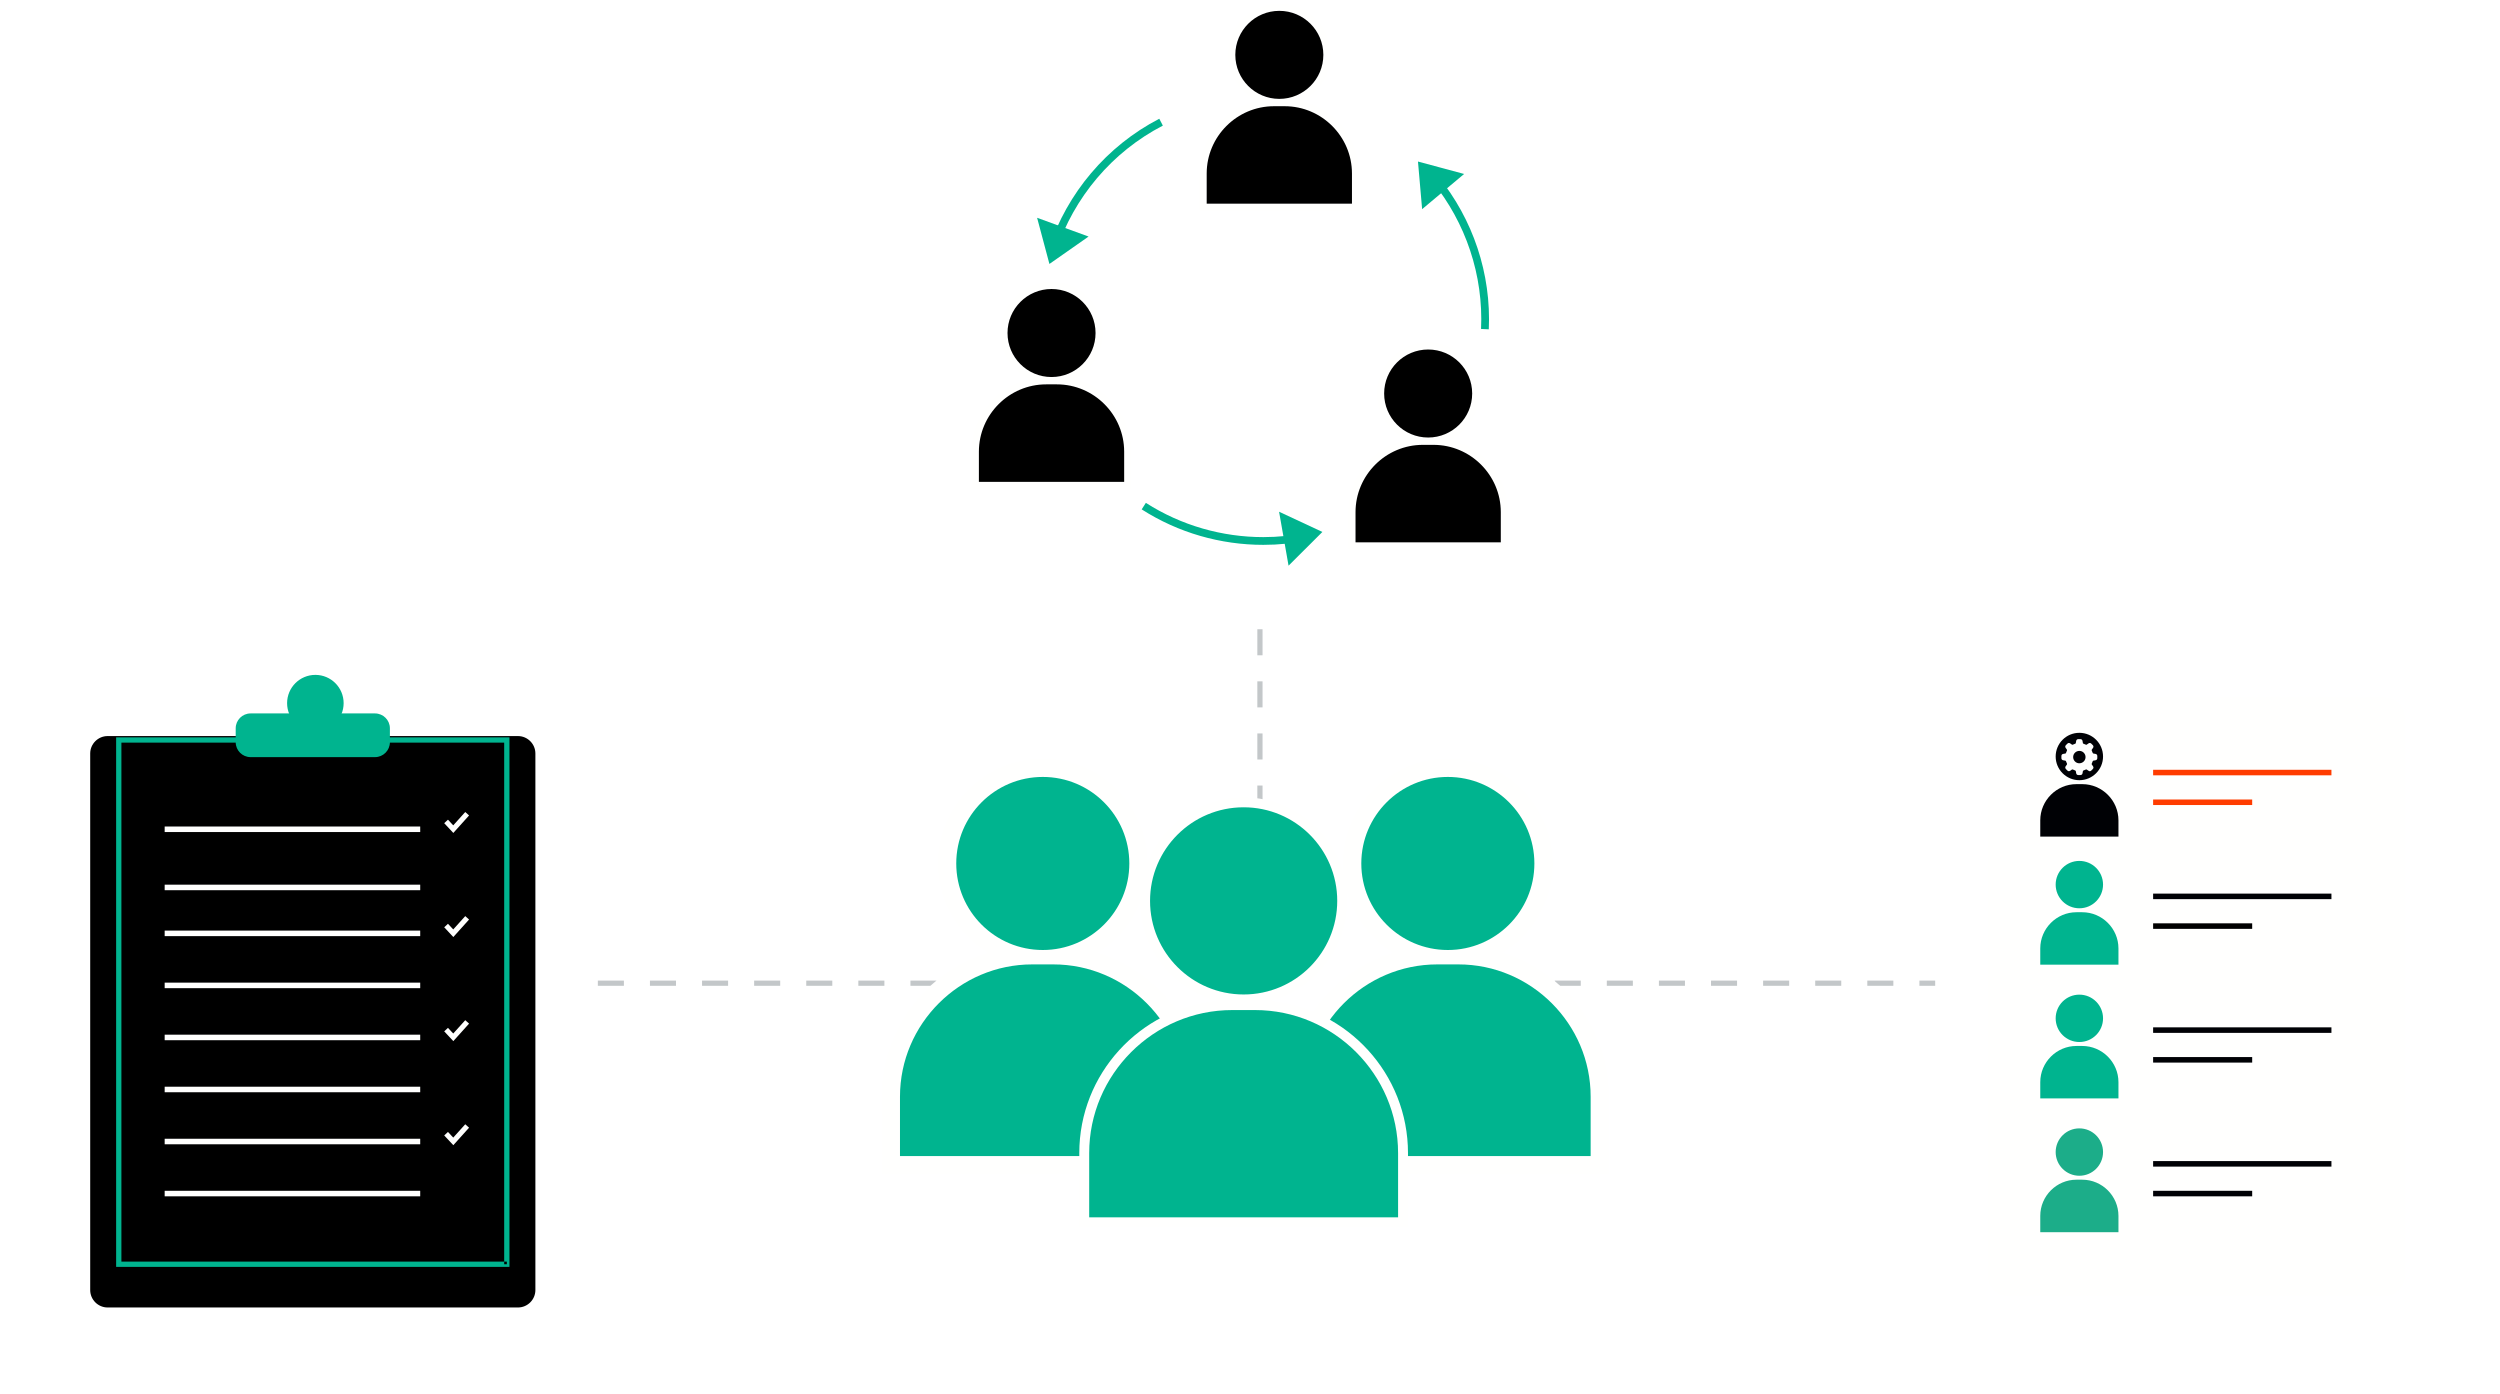 <?xml version="1.0" encoding="UTF-8"?>
<svg width="452px" height="252px" viewBox="0 0 452 252" version="1.1" xmlns="http://www.w3.org/2000/svg" xmlns:xlink="http://www.w3.org/1999/xlink">
    <title>brainXRM-illustration-feature-detail-Projektteams</title>
    <defs>
        <filter x="-28.3%" y="-19.7%" width="156.6%" height="139.4%" filterUnits="objectBoundingBox" id="filter-1">
            <feOffset dx="0" dy="2" in="SourceAlpha" result="shadowOffsetOuter1"></feOffset>
            <feGaussianBlur stdDeviation="4.5" in="shadowOffsetOuter1" result="shadowBlurOuter1"></feGaussianBlur>
            <feColorMatrix values="0 0 0 0 0   0 0 0 0 0   0 0 0 0 0  0 0 0 0.1 0" type="matrix" in="shadowBlurOuter1" result="shadowMatrixOuter1"></feColorMatrix>
            <feMerge>
                <feMergeNode in="shadowMatrixOuter1"></feMergeNode>
                <feMergeNode in="SourceGraphic"></feMergeNode>
            </feMerge>
        </filter>
        <filter x="-26.5%" y="-20.7%" width="153.1%" height="141.3%" filterUnits="objectBoundingBox" id="filter-2">
            <feOffset dx="0" dy="2" in="SourceAlpha" result="shadowOffsetOuter1"></feOffset>
            <feGaussianBlur stdDeviation="4.5" in="shadowOffsetOuter1" result="shadowBlurOuter1"></feGaussianBlur>
            <feColorMatrix values="0 0 0 0 0   0 0 0 0 0   0 0 0 0 0  0 0 0 0.1 0" type="matrix" in="shadowBlurOuter1" result="shadowMatrixOuter1"></feColorMatrix>
            <feMerge>
                <feMergeNode in="shadowMatrixOuter1"></feMergeNode>
                <feMergeNode in="SourceGraphic"></feMergeNode>
            </feMerge>
        </filter>
    </defs>
    <g id="Extra-Large-(≥-1200px)" stroke="none" stroke-width="1" fill="none" fill-rule="evenodd">
        <g id="X.0_graphics" transform="translate(-124, -10854)">
            <g id="Projektteams" transform="translate(140, 10769)">
                <g id="brainXRM-illustration-feature-detail-Projektteams" transform="translate(0, 85)">
                    <path d="M92.09,178.234 L96.801,178.234 L96.801,177.292 L92.09,177.292 L92.09,178.234 Z M101.51,178.234 L106.22,178.234 L106.22,177.292 L101.51,177.292 L101.51,178.234 Z M110.93,178.234 L115.64,178.234 L115.64,177.292 L110.93,177.292 L110.93,178.234 Z M120.349,178.234 L125.059,178.234 L125.059,177.292 L120.349,177.292 L120.349,178.234 Z M129.769,178.234 L134.479,178.234 L134.479,177.292 L129.769,177.292 L129.769,178.234 Z M139.188,178.234 L143.898,178.234 L143.898,177.292 L139.188,177.292 L139.188,178.234 Z M148.608,178.234 L153.318,178.234 L153.318,177.292 L148.608,177.292 L148.608,178.234 Z M158.027,178.234 L162.738,178.234 L162.738,177.292 L158.027,177.292 L158.027,178.234 Z M167.447,178.234 L170.299,178.234 L170.299,177.292 L167.447,177.292 L167.447,178.234 Z" id="Fill-1" fill="#C3C7C9"></path>
                    <path d="M255.672,178.234 L260.382,178.234 L260.382,177.292 L255.672,177.292 L255.672,178.234 Z M265.092,178.234 L269.801,178.234 L269.801,177.292 L265.092,177.292 L265.092,178.234 Z M274.512,178.234 L279.221,178.234 L279.221,177.292 L274.512,177.292 L274.512,178.234 Z M283.931,178.234 L288.64,178.234 L288.64,177.292 L283.931,177.292 L283.931,178.234 Z M293.351,178.234 L298.06,178.234 L298.06,177.292 L293.351,177.292 L293.351,178.234 Z M302.77,178.234 L307.48,178.234 L307.48,177.292 L302.77,177.292 L302.77,178.234 Z M312.19,178.234 L316.899,178.234 L316.899,177.292 L312.19,177.292 L312.19,178.234 Z M321.609,178.234 L326.319,178.234 L326.319,177.292 L321.609,177.292 L321.609,178.234 Z M331.029,178.234 L333.881,178.234 L333.881,177.292 L331.029,177.292 L331.029,178.234 Z" id="Fill-2" fill="#C3C7C9"></path>
                    <path d="M211.326,146.736 L212.268,146.736 L212.268,142.025 L211.326,142.025 L211.326,146.736 Z M211.326,137.316 L212.268,137.316 L212.268,132.606 L211.326,132.606 L211.326,137.316 Z M211.326,127.897 L212.268,127.897 L212.268,123.186 L211.326,123.186 L211.326,127.897 Z M211.326,118.477 L212.268,118.477 L212.268,113.767 L211.326,113.767 L211.326,118.477 Z" id="Fill-3" fill="#C3C7C9"></path>
                    <path d="M145.066,210.664 L145.066,198.276 C145.066,185.032 155.187,174.108 168.101,172.836 C160.705,170.873 155.239,164.12 155.239,156.114 C155.239,146.576 162.999,138.818 172.537,138.818 C182.074,138.818 189.834,146.576 189.834,156.114 C189.834,164.12 184.367,170.873 176.971,172.836 C189.885,174.11 200.007,185.033 200.007,198.276 L200.007,210.664 L145.066,210.664" id="Fill-4" fill="#00B48F"></path>
                    <path d="M172.537,137.164 C162.088,137.164 153.586,145.666 153.586,156.115 C153.586,162.933 157.206,168.921 162.625,172.261 C151.512,175.687 143.413,186.054 143.413,198.277 L143.413,212.317 L201.659,212.317 L201.659,198.277 C201.659,186.054 193.561,175.687 182.447,172.261 C187.866,168.921 191.486,162.933 191.486,156.115 C191.486,145.666 182.985,137.164 172.537,137.164 Z M174.441,174.364 C187.594,174.364 198.356,185.125 198.356,198.277 L198.356,209.013 L146.717,209.013 L146.717,198.277 C146.717,185.125 157.478,174.364 170.63,174.364 L174.441,174.364 L174.441,174.364 Z M172.537,140.47 C181.177,140.47 188.181,147.475 188.181,156.115 C188.181,164.756 181.177,171.76 172.537,171.76 C163.895,171.76 156.891,164.756 156.891,156.115 C156.891,147.475 163.895,140.47 172.537,140.47 L172.537,140.47 Z" id="Fill-5" fill="#FFFFFE"></path>
                    <path d="M218.299,210.664 L218.299,198.276 C218.299,185.033 228.422,174.11 241.335,172.836 C233.939,170.873 228.473,164.12 228.473,156.114 C228.473,146.576 236.232,138.818 245.77,138.818 C255.307,138.818 263.067,146.576 263.067,156.114 C263.067,164.12 257.601,170.873 250.204,172.836 C263.119,174.108 273.241,185.032 273.241,198.276 L273.241,210.664 L218.299,210.664" id="Fill-6" fill="#00B48F"></path>
                    <path d="M245.77,137.164 C235.321,137.164 226.821,145.666 226.821,156.115 C226.821,162.933 230.44,168.921 235.858,172.261 C224.745,175.687 216.647,186.054 216.647,198.277 L216.647,212.317 L274.893,212.317 L274.893,198.277 C274.893,186.054 266.794,175.687 255.681,172.261 C261.099,168.921 264.719,162.933 264.719,156.115 C264.719,145.666 256.219,137.164 245.77,137.164 Z M247.676,174.364 C260.828,174.364 271.589,185.125 271.589,198.277 L271.589,209.013 L219.951,209.013 L219.951,198.277 C219.951,185.125 230.712,174.364 243.864,174.364 L247.676,174.364 L247.676,174.364 Z M245.77,140.47 C254.41,140.47 261.416,147.475 261.416,156.115 C261.416,164.756 254.41,171.76 245.77,171.76 C237.129,171.76 230.124,164.756 230.124,156.115 C230.124,147.475 237.129,140.47 245.77,140.47 L245.77,140.47 Z" id="Fill-7" fill="#FFFFFE"></path>
                    <path d="M208.85,180.697 C199.026,180.697 191.034,172.705 191.034,162.88 C191.034,153.056 199.026,145.063 208.85,145.063 C218.674,145.063 226.667,153.056 226.667,162.88 C226.667,172.705 218.674,180.697 208.85,180.697 Z M180.03,220.988 L180.03,208.481 C180.03,193.726 192.034,181.722 206.789,181.722 L210.912,181.722 C225.667,181.722 237.671,193.726 237.671,208.481 L237.671,220.988 L180.03,220.988 L180.03,220.988 Z" id="Fill-8" fill="#00B48F"></path>
                    <path d="M208.849,144.168 C198.532,144.168 190.138,152.562 190.138,162.88 C190.138,171.533 196.041,178.832 204.03,180.964 C190.072,182.352 179.135,194.164 179.135,208.481 L179.135,221.884 L238.565,221.884 L238.565,208.481 C238.565,194.164 227.628,182.352 213.67,180.964 C221.66,178.832 227.562,171.533 227.562,162.88 C227.562,152.562 219.168,144.168 208.849,144.168 Z M210.912,182.619 C225.136,182.619 236.774,194.257 236.774,208.481 L236.774,220.093 L180.926,220.093 L180.926,208.481 C180.926,194.257 192.564,182.619 206.789,182.619 L210.912,182.619 L210.912,182.619 Z M208.849,145.959 C218.195,145.959 225.771,153.535 225.771,162.88 C225.771,172.225 218.195,179.801 208.849,179.801 C199.504,179.801 191.929,172.225 191.929,162.88 C191.929,153.535 199.504,145.959 208.849,145.959 L208.849,145.959 Z" id="Fill-9" fill="#FFFFFE"></path>
                    <path d="M242.212,79.759 C237.464,79.759 233.601,75.895 233.601,71.147 C233.601,66.399 237.464,62.535 242.212,62.535 C246.96,62.535 250.823,66.399 250.823,71.147 C250.823,75.895 246.96,79.759 242.212,79.759 Z M228.426,98.707 L228.426,92.593 C228.426,85.526 234.176,79.776 241.242,79.776 L243.182,79.776 C250.249,79.776 255.999,85.526 255.999,92.593 L255.999,98.707 L228.426,98.707 L228.426,98.707 Z" id="Fill-10" fill="#000000"></path>
                    <path d="M242.212,61.884 C237.104,61.884 232.948,66.039 232.948,71.147 C232.948,74.805 235.078,77.974 238.164,79.479 C232.215,80.876 227.773,86.225 227.773,92.593 L227.773,99.359 L256.65,99.359 L256.65,92.593 C256.65,86.225 252.208,80.876 246.26,79.479 C249.345,77.973 251.475,74.805 251.475,71.147 C251.475,66.039 247.319,61.884 242.212,61.884 Z M243.181,80.43 C249.871,80.43 255.345,85.903 255.345,92.593 L255.345,98.053 L229.079,98.053 L229.079,92.593 C229.079,85.903 234.553,80.43 241.242,80.43 L243.181,80.43 L243.181,80.43 Z M242.212,63.19 C246.606,63.19 250.17,66.752 250.17,71.147 C250.17,75.543 246.606,79.105 242.212,79.105 C237.817,79.105 234.253,75.543 234.253,71.147 C234.253,66.752 237.817,63.19 242.212,63.19 L242.212,63.19 Z" id="Fill-11" fill="#FFFFFE"></path>
                    <path d="M215.302,18.531 C210.555,18.531 206.692,14.668 206.692,9.92 C206.692,5.173 210.555,1.308 215.302,1.308 C220.05,1.308 223.915,5.173 223.915,9.92 C223.915,14.668 220.05,18.531 215.302,18.531 Z M201.517,37.48 L201.517,31.366 C201.517,24.298 207.267,18.549 214.333,18.549 L216.272,18.549 C223.34,18.549 229.089,24.298 229.089,31.366 L229.089,37.48 L201.517,37.48 L201.517,37.48 Z" id="Fill-12" fill="#000000"></path>
                    <path d="M215.302,0.656 C210.194,0.656 206.039,4.812 206.039,9.92 C206.039,13.577 208.17,16.746 211.256,18.252 C205.307,19.649 200.864,24.998 200.864,31.366 L200.864,38.132 L229.741,38.132 L229.741,31.366 C229.741,24.998 225.298,19.649 219.351,18.252 C222.436,16.746 224.567,13.578 224.567,9.92 C224.567,4.812 220.41,0.656 215.302,0.656 Z M216.272,19.203 C222.962,19.203 228.435,24.676 228.435,31.366 L228.435,36.827 L202.17,36.827 L202.17,31.366 C202.17,24.676 207.644,19.203 214.333,19.203 L216.272,19.203 L216.272,19.203 Z M215.302,1.962 C219.699,1.962 223.261,5.525 223.261,9.92 C223.261,14.315 219.699,17.878 215.302,17.878 C210.908,17.878 207.345,14.315 207.345,9.92 C207.345,5.525 210.908,1.962 215.302,1.962 L215.302,1.962 Z" id="Fill-13" fill="#FFFFFE"></path>
                    <path d="M174.116,68.821 C169.368,68.821 165.506,64.957 165.506,60.21 C165.506,55.461 169.368,51.598 174.116,51.598 C178.864,51.598 182.728,55.461 182.728,60.21 C182.728,64.957 178.864,68.821 174.116,68.821 Z M160.331,87.769 L160.331,81.656 C160.331,74.588 166.081,68.839 173.147,68.839 L175.086,68.839 C182.154,68.839 187.903,74.588 187.903,81.656 L187.903,87.769 L160.331,87.769 L160.331,87.769 Z" id="Fill-14" fill="#000000"></path>
                    <path d="M174.116,50.946 C169.009,50.946 164.853,55.101 164.853,60.21 C164.853,63.867 166.984,67.037 170.07,68.541 C164.121,69.938 159.678,75.287 159.678,81.656 L159.678,88.422 L188.555,88.422 L188.555,81.656 C188.555,75.287 184.112,69.938 178.165,68.541 C181.249,67.037 183.381,63.867 183.381,60.21 C183.381,55.101 179.224,50.946 174.116,50.946 Z M175.086,69.493 C181.776,69.493 187.249,74.966 187.249,81.656 L187.249,87.116 L160.984,87.116 L160.984,81.656 C160.984,74.966 166.457,69.493 173.147,69.493 L175.086,69.493 L175.086,69.493 Z M174.116,52.252 C178.512,52.252 182.075,55.814 182.075,60.21 C182.075,64.605 178.512,68.167 174.116,68.167 C169.722,68.167 166.159,64.605 166.159,60.21 C166.159,55.814 169.722,52.252 174.116,52.252 L174.116,52.252 Z" id="Fill-15" fill="#FFFFFE"></path>
                    <path d="M174.965,45.354 C178.16,35.703 185.027,27.486 194.243,22.711 L193.599,21.468 C184.052,26.415 176.944,34.92 173.636,44.914 L174.965,45.354" id="Fill-16" fill="#00B48F"></path>
                    <polyline id="Fill-17" fill="#00B48F" points="180.812 42.767 173.734 47.723 171.509 39.375 180.812 42.767"></polyline>
                    <path d="M220.419,96.291 C217.778,96.837 215.093,97.11 212.412,97.11 C204.99,97.11 197.593,95.026 191.171,90.917 L190.417,92.096 C197.07,96.353 204.729,98.509 212.412,98.509 C215.188,98.509 217.967,98.228 220.703,97.662 L220.419,96.291" id="Fill-18" fill="#00B48F"></path>
                    <polyline id="Fill-19" fill="#00B48F" points="215.257 92.521 223.087 96.172 216.97 102.274 215.257 92.521"></polyline>
                    <path d="M241.804,31.458 C248.179,38.615 251.816,47.962 251.815,57.695 C251.815,58.287 251.801,58.881 251.774,59.475 L253.173,59.539 C253.201,58.923 253.215,58.308 253.215,57.695 C253.215,47.612 249.45,37.938 242.85,30.527 L241.804,31.458" id="Fill-20" fill="#00B48F"></path>
                    <polyline id="Fill-21" fill="#00B48F" points="241.121 37.815 240.369 29.207 248.712 31.453 241.121 37.815"></polyline>
                    <g id="Fill-216" filter="url(#filter-1)" transform="translate(343.433, 124.101)" fill="#FFFFFE">
                        <path d="M71.781,108.21 L3.582,108.21 C1.613,108.21 -1.27261386e-13,106.598 -1.27261386e-13,104.627 L-1.27261386e-13,3.582 C-1.27261386e-13,1.613 1.613,-4.89956334e-13 3.582,-4.89956334e-13 L71.781,-4.89956334e-13 C73.751,-4.89956334e-13 75.363,1.613 75.363,3.582 L75.363,104.627 C75.363,106.598 73.751,108.21 71.781,108.21" id="Fill-22"></path>
                    </g>
                    <path d="M352.879,151.257 L352.879,148.318 C352.879,144.718 355.824,141.772 359.426,141.772 L360.469,141.772 C364.069,141.772 367.016,144.718 367.016,148.318 L367.016,151.257 L352.879,151.257 Z M359.947,132.493 C357.581,132.493 355.665,134.41 355.665,136.776 C355.665,139.141 357.581,141.059 359.947,141.059 C362.313,141.059 364.23,139.141 364.23,136.776 C364.23,134.41 362.313,132.493 359.947,132.493 L359.947,132.493 Z" id="Fill-23" fill="#000105"></path>
                    <path d="M358.827,136.883 C358.828,137.495 359.329,138.004 359.933,138.003 C360.567,138.001 361.068,137.505 361.067,136.879 C361.067,136.267 360.565,135.761 359.961,135.761 C359.326,135.762 358.826,136.255 358.827,136.883 Z M361.82,139.45 L361.607,139.355 C361.488,139.281 361.378,139.195 361.26,139.119 L361.163,139.113 C360.996,139.178 360.832,139.251 360.664,139.315 L360.594,139.395 C360.57,139.539 360.545,139.683 360.518,139.825 C360.482,140.009 360.341,140.126 360.154,140.13 C360.02,140.132 359.885,140.132 359.749,140.13 C359.559,140.129 359.412,140.006 359.375,139.817 C359.35,139.685 359.327,139.552 359.307,139.419 L359.216,139.31 C359.054,139.253 358.897,139.184 358.74,139.114 L358.626,139.12 C358.516,139.203 358.403,139.28 358.29,139.358 C358.116,139.478 357.929,139.46 357.78,139.309 C357.692,139.221 357.604,139.133 357.518,139.044 C357.374,138.896 357.358,138.709 357.476,138.538 C357.554,138.425 357.634,138.313 357.715,138.201 L357.722,138.094 C357.649,137.93 357.58,137.764 357.517,137.597 L357.433,137.528 C357.304,137.507 357.174,137.483 357.044,137.461 C356.824,137.424 356.704,137.287 356.701,137.064 C356.699,136.934 356.699,136.805 356.702,136.675 C356.705,136.482 356.829,136.34 357.019,136.306 C357.158,136.281 357.296,136.256 357.433,136.235 L357.515,136.165 C357.579,135.997 357.647,135.832 357.72,135.667 L357.712,135.56 C357.632,135.45 357.555,135.34 357.477,135.229 C357.353,135.052 357.37,134.865 357.521,134.713 C357.609,134.625 357.697,134.537 357.785,134.449 C357.932,134.304 358.119,134.288 358.29,134.407 C358.402,134.485 358.515,134.563 358.626,134.644 L358.734,134.652 C358.898,134.579 359.064,134.511 359.232,134.447 L359.301,134.366 C359.324,134.23 359.347,134.094 359.371,133.959 C359.409,133.755 359.552,133.635 359.759,133.633 C359.884,133.631 360.007,133.632 360.132,133.633 C360.343,133.636 360.48,133.752 360.519,133.959 C360.544,134.096 360.569,134.234 360.591,134.372 L360.657,134.447 C360.824,134.512 360.99,134.579 361.155,134.651 L361.262,134.645 C361.376,134.562 361.491,134.482 361.606,134.403 C361.768,134.291 361.957,134.306 362.098,134.442 C362.195,134.537 362.291,134.631 362.385,134.729 C362.519,134.869 362.533,135.054 362.423,135.214 C362.343,135.332 362.261,135.45 362.177,135.565 L362.171,135.664 C362.241,135.823 362.312,135.983 362.37,136.146 L362.479,136.239 C362.607,136.257 362.734,136.282 362.862,136.303 C363.062,136.337 363.19,136.482 363.193,136.687 C363.196,136.82 363.195,136.952 363.193,137.084 C363.19,137.279 363.059,137.428 362.862,137.461 C362.73,137.484 362.597,137.508 362.464,137.529 L362.377,137.602 C362.311,137.773 362.237,137.938 362.17,138.108 L362.174,138.191 C362.253,138.31 362.337,138.425 362.419,138.543 C362.536,138.714 362.52,138.898 362.373,139.047 C362.28,139.141 362.187,139.235 362.092,139.327 C362.019,139.399 361.93,139.433 361.82,139.45 L361.82,139.45 Z" id="Fill-24" fill="#FFFFFE"></path>
                    <polygon id="Fill-25" fill="#FF3C00" points="373.284 140.177 405.523 140.177 405.523 139.177 373.284 139.177"></polygon>
                    <polygon id="Fill-26" fill="#FF3C00" points="373.284 145.55 391.195 145.55 391.195 144.55 373.284 144.55"></polygon>
                    <path d="M352.879,174.417 L352.879,171.478 C352.879,167.877 355.824,164.931 359.426,164.931 L360.469,164.931 C364.069,164.931 367.016,167.877 367.016,171.478 L367.016,174.417 L352.879,174.417 Z M359.947,155.653 C357.581,155.653 355.665,157.57 355.665,159.935 C355.665,162.3 357.581,164.218 359.947,164.218 C362.313,164.218 364.23,162.3 364.23,159.935 C364.23,157.57 362.313,155.653 359.947,155.653 L359.947,155.653 Z" id="Fill-27" fill="#00B48F"></path>
                    <polygon id="Fill-28" fill="#000105" points="373.284 162.565 405.523 162.565 405.523 161.565 373.284 161.565"></polygon>
                    <polygon id="Fill-29" fill="#000000" points="373.284 167.938 391.195 167.938 391.195 166.938 373.284 166.938"></polygon>
                    <path d="M352.879,198.596 L352.879,195.657 C352.879,192.056 355.824,189.11 359.426,189.11 L360.469,189.11 C364.069,189.11 367.016,192.056 367.016,195.657 L367.016,198.596 L352.879,198.596 Z M359.947,179.832 C357.581,179.832 355.665,181.749 355.665,184.114 C355.665,186.479 357.581,188.397 359.947,188.397 C362.313,188.397 364.23,186.479 364.23,184.114 C364.23,181.749 362.313,179.832 359.947,179.832 L359.947,179.832 Z" id="Fill-30" fill="#00B48F"></path>
                    <polygon id="Fill-31" fill="#000105" points="373.284 186.744 405.523 186.744 405.523 185.744 373.284 185.744"></polygon>
                    <polygon id="Fill-32" fill="#000105" points="373.284 192.117 391.195 192.117 391.195 191.117 373.284 191.117"></polygon>
                    <path d="M352.879,222.776 L352.879,219.836 C352.879,216.236 355.824,213.289 359.426,213.289 L360.469,213.289 C364.069,213.289 367.016,216.236 367.016,219.836 L367.016,222.776 L352.879,222.776 Z M359.947,204.011 C357.581,204.011 355.665,205.928 355.665,208.293 C355.665,210.658 357.581,212.576 359.947,212.576 C362.313,212.576 364.23,210.658 364.23,208.293 C364.23,205.928 362.313,204.011 359.947,204.011 L359.947,204.011 Z" id="Fill-33" fill="#1CAD89"></path>
                    <polygon id="Fill-34" fill="#000105" points="373.284 210.923 405.523 210.923 405.523 209.923 373.284 209.923"></polygon>
                    <polygon id="Fill-35" fill="#000105" points="373.284 216.296 391.195 216.296 391.195 215.296 373.284 215.296"></polygon>
                    <g id="Fill-218" filter="url(#filter-2)" transform="translate(0.309, 131.081)" fill="#000000">
                        <path d="M3.151,7.12663759e-13 L77.338,7.12663759e-13 C79.071,7.12663759e-13 80.489,1.418 80.489,3.15 L80.489,100.161 C80.489,101.894 79.071,103.312 77.338,103.312 L3.151,103.312 C1.418,103.312 -3.81784157e-14,101.894 -3.81784157e-14,100.161 L-3.81784157e-14,3.15 C-3.81784157e-14,1.418 1.418,7.12663759e-13 3.151,7.12663759e-13" id="Fill-37"></path>
                    </g>
                    <polyline id="Fill-38" fill="#00B48F" points="75.634 228.577 75.634 228.1 5.95 228.1 5.95 134.267 75.157 134.267 75.157 228.577 75.634 228.577 75.634 228.1 75.634 228.577 76.11 228.577 76.11 133.314 4.997 133.314 4.997 229.053 76.11 229.053 76.11 228.577 75.634 228.577"></polyline>
                    <path d="M46.129,127.13 C46.129,129.953 43.841,132.242 41.018,132.242 C38.196,132.242 35.907,129.953 35.907,127.13 C35.907,124.308 38.196,122.019 41.018,122.019 C43.841,122.019 46.129,124.308 46.129,127.13" id="Fill-39" fill="#00B48F"></path>
                    <path d="M51.806,136.889 L29.301,136.889 C27.823,136.889 26.614,135.679 26.614,134.202 L26.614,131.675 C26.614,130.198 27.823,128.988 29.301,128.988 L51.806,128.988 C53.284,128.988 54.493,130.198 54.493,131.675 L54.493,134.202 C54.493,135.679 53.284,136.889 51.806,136.889" id="Fill-40" fill="#00B48F"></path>
                    <polygon id="Fill-41" fill="#FFFFFE" points="13.772 150.433 59.974 150.433 59.974 149.433 13.772 149.433"></polygon>
                    <polyline id="Fill-42" fill="#FFFFFE" points="64.313 148.833 65.96 150.597 68.807 147.433 68.117 146.811 65.947 149.223 64.992 148.199 64.313 148.833"></polyline>
                    <polygon id="Fill-43" fill="#FFFFFE" points="13.772 160.949 59.974 160.949 59.974 159.949 13.772 159.949"></polygon>
                    <polygon id="Fill-44" fill="#FFFFFE" points="13.772 169.252 59.974 169.252 59.974 168.252 13.772 168.252"></polygon>
                    <polyline id="Fill-45" fill="#FFFFFE" points="64.313 167.652 65.96 169.416 68.807 166.251 68.117 165.63 65.947 168.04 64.992 167.018 64.313 167.652"></polyline>
                    <polygon id="Fill-46" fill="#FFFFFE" points="13.772 178.661 59.974 178.661 59.974 177.661 13.772 177.661"></polygon>
                    <polygon id="Fill-47" fill="#FFFFFE" points="13.772 188.07 59.974 188.07 59.974 187.07 13.772 187.07"></polygon>
                    <polyline id="Fill-48" fill="#FFFFFE" points="64.313 186.469 65.96 188.234 68.807 185.07 68.117 184.448 65.947 186.859 64.992 185.835 64.313 186.469"></polyline>
                    <polygon id="Fill-49" fill="#FFFFFE" points="13.772 197.478 59.974 197.478 59.974 196.478 13.772 196.478"></polygon>
                    <polygon id="Fill-50" fill="#FFFFFE" points="13.772 206.887 59.974 206.887 59.974 205.887 13.772 205.887"></polygon>
                    <polyline id="Fill-51" fill="#FFFFFE" points="64.313 205.287 65.96 207.051 68.807 203.887 68.117 203.266 65.947 205.676 64.992 204.653 64.313 205.287"></polyline>
                    <polygon id="Fill-52" fill="#FFFFFE" points="13.772 216.296 59.974 216.296 59.974 215.296 13.772 215.296"></polygon>
                </g>
            </g>
        </g>
    </g>
</svg>